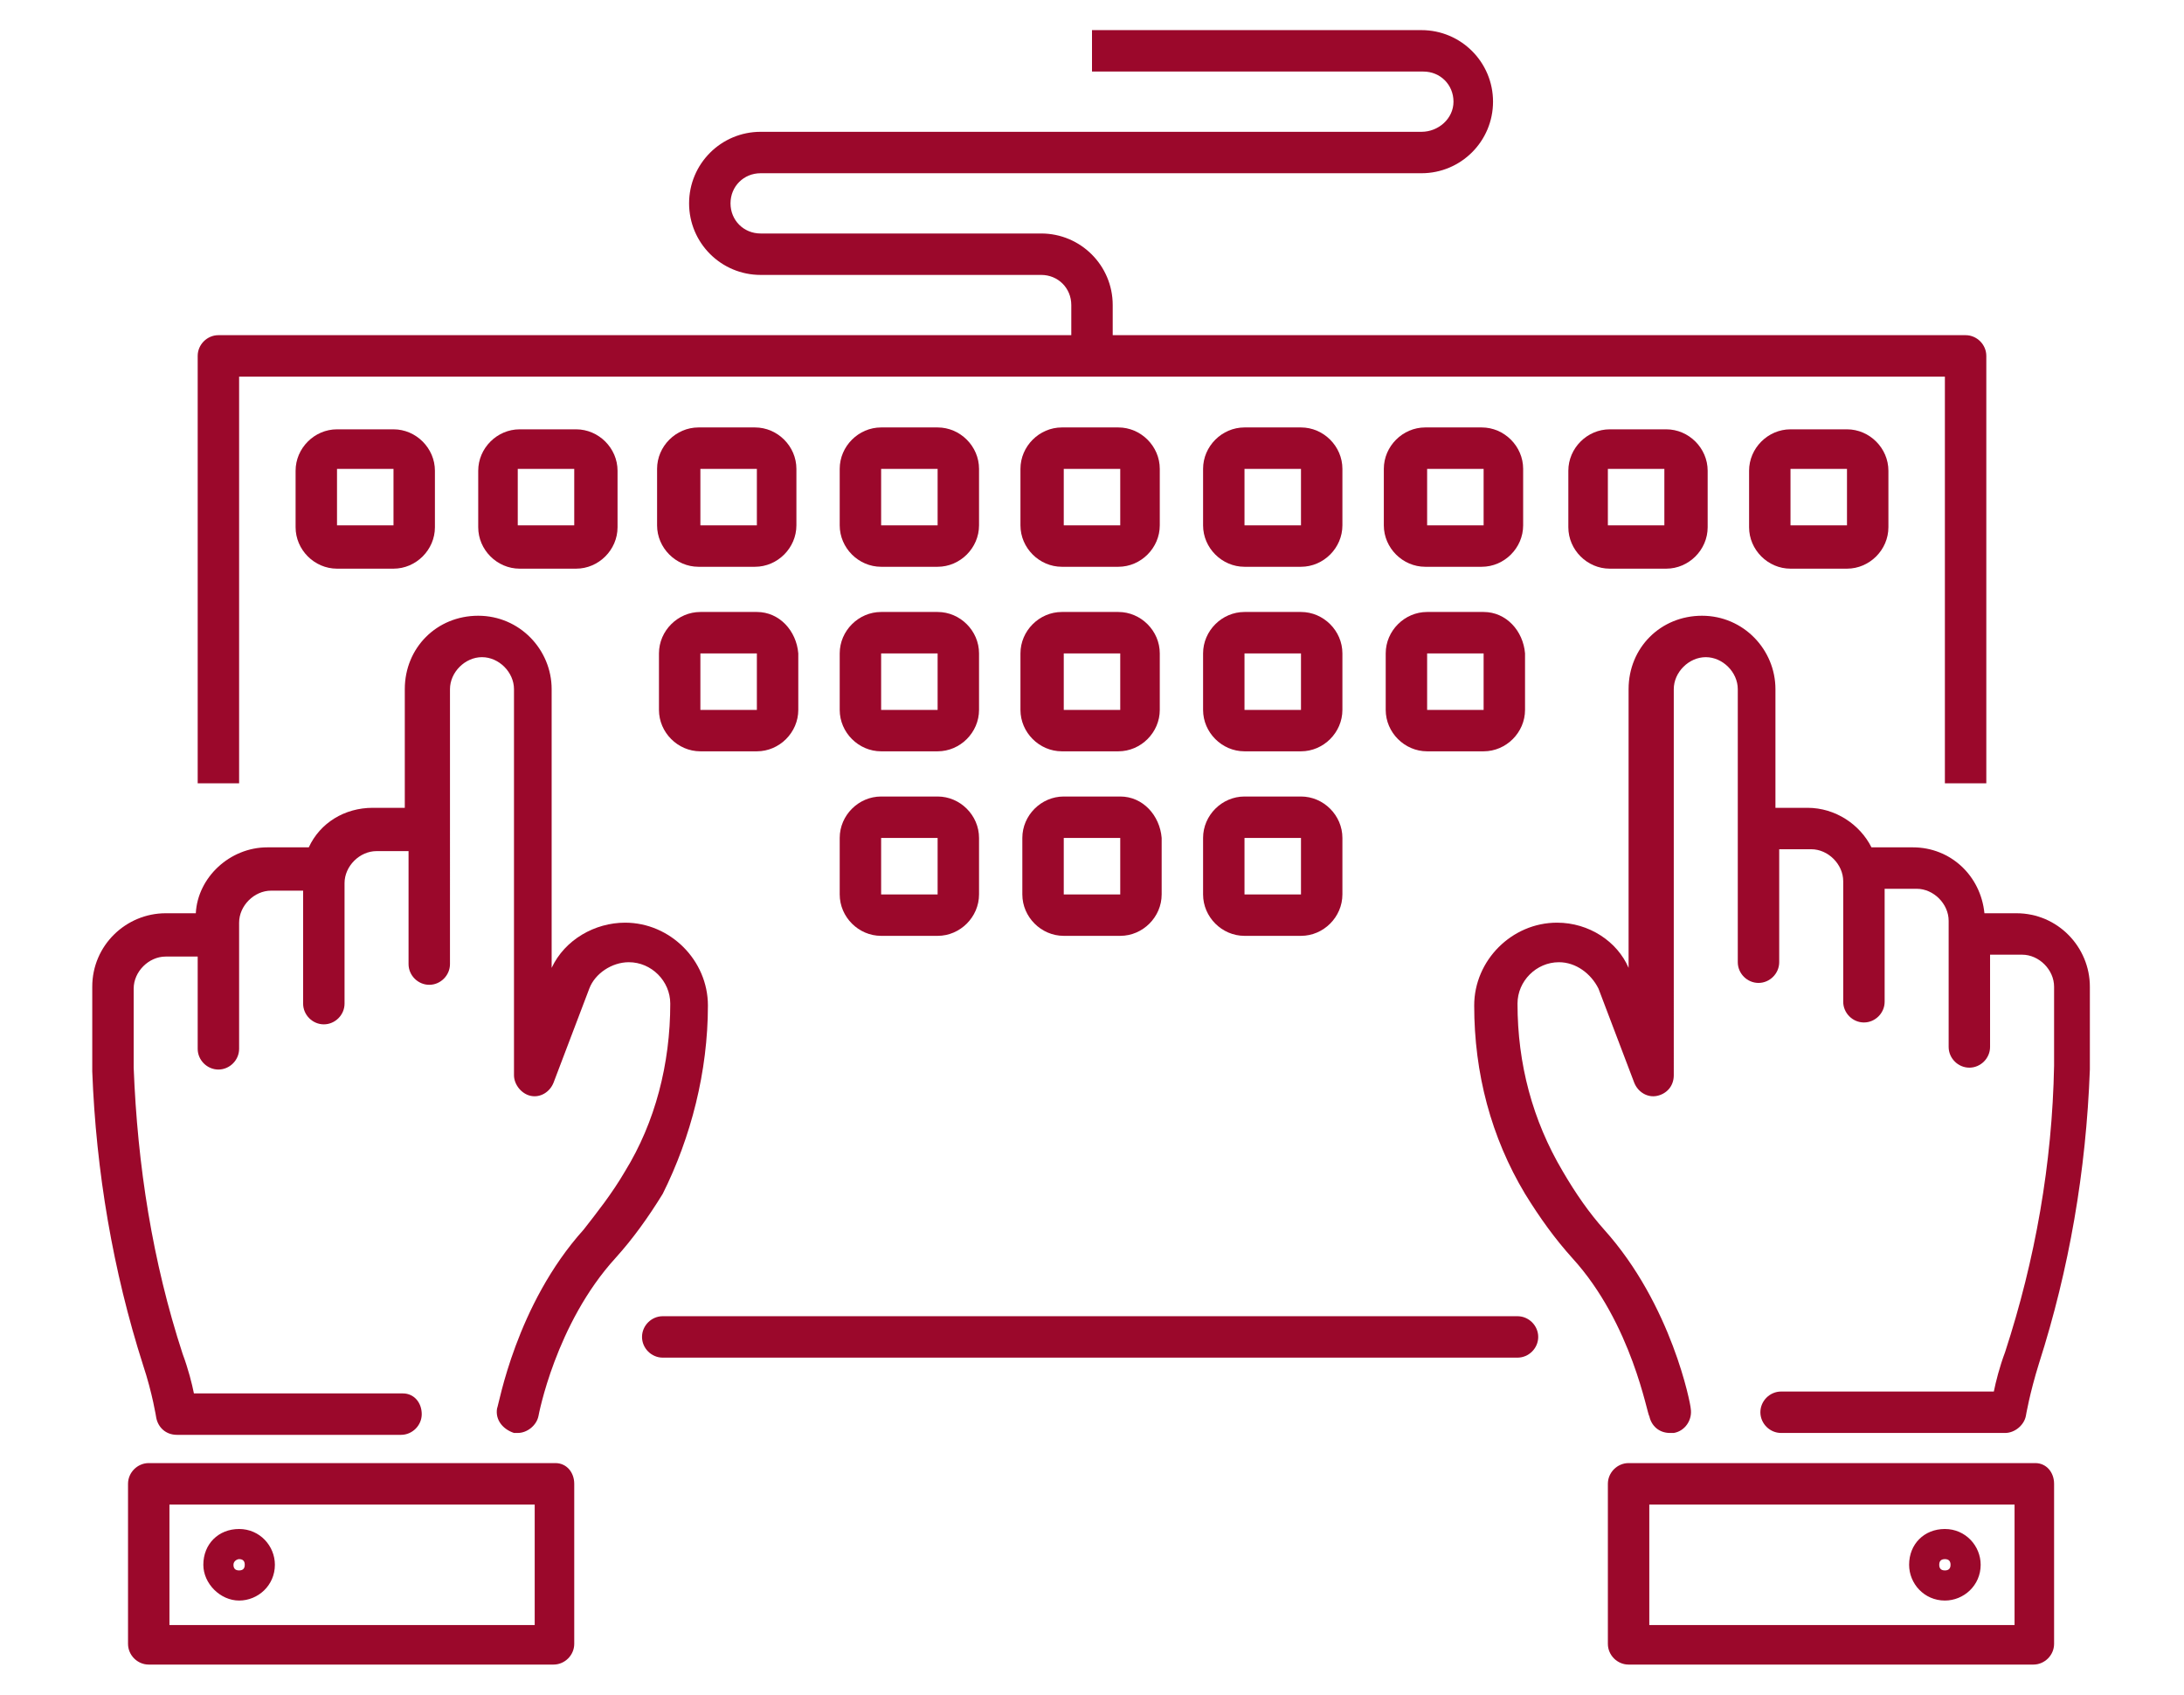 <?xml version="1.0" encoding="utf-8"?>
<!-- Generator: Adobe Illustrator 23.0.1, SVG Export Plug-In . SVG Version: 6.00 Build 0)  -->
<svg version="1.1" xmlns="http://www.w3.org/2000/svg" xmlns:xlink="http://www.w3.org/1999/xlink" x="0px" y="0px"
	 viewBox="0 0 116 90" style="enable-background:new 0 0 116 90;" xml:space="preserve">
<style type="text/css">
	.st0{display:none;}
	.st1{display:inline;}
	.st2{fill:#9B082B;}
	.st3{display:inline;fill:#9B082B;}
	.st4{fill-rule:evenodd;clip-rule:evenodd;fill:#9B082B;}
</style>
<g id="Layer_10" class="st0">
	<g class="st1">
		<path class="st2" d="M81,7.8H35c-2.4,0-4.3,1.9-4.3,4.3V78c0,2.4,1.9,4.3,4.3,4.3H81c2.4,0,4.3-1.9,4.3-4.3V12
			C85.2,9.7,83.3,7.8,81,7.8z M83.1,78c0,1.2-0.9,2.1-2.1,2.1H35c-1.2,0-2.1-0.9-2.1-2.1V12c0-1.2,0.9-2.1,2.1-2.1H81
			c1.2,0,2.1,0.9,2.1,2.1V78z"/>
		<path class="st2" d="M38.1,25.6h39.8V15.1H38.1V25.6z M40.3,17.3h35.5v6.1H40.3V17.3z"/>
		<path class="st2" d="M38.1,74.4h39.8V36.2H38.1V74.4z M40.3,65.9h7.3v6.4h-7.3V65.9z M66.3,47.2v7.2h-7.2v-7.2H66.3z M59.1,45
			v-6.6h7.2V45H59.1z M56.9,65.9v6.4h-7.2v-6.4H56.9z M49.7,63.7v-7.2h7.2v7.2H49.7z M59.1,65.9h7.2v6.4h-7.2V65.9z M59.1,63.7v-7.2
			h7.2v7.2H59.1z M68.5,56.5h7.3v7.2h-7.3V56.5z M68.5,54.4v-7.2h7.3v7.2H68.5z M56.9,54.4h-7.2v-7.2h7.2V54.4z M47.5,54.4h-7.3
			v-7.2h7.3V54.4z M47.5,56.5v7.2h-7.3v-7.2H47.5z M68.5,72.3v-6.4h7.3v6.4H68.5z M75.7,45h-7.3v-6.6h7.3V45z M56.9,38.4V45H40.3
			v-6.6H56.9z"/>
	</g>
</g>
<g id="Layer_8" class="st0">
	<g class="st1">
		<path class="st2" d="M40.1,81.6c-3.9,0-7.6-1.5-10.4-4.3c-2.8-2.8-4.3-6.4-4.3-10.4c0-3.9,1.5-7.6,4.3-10.4l33.5-33.5
			c1.8-1.8,4.1-2.7,6.6-2.7c2.5,0,4.8,1,6.6,2.7c1.7,1.7,2.7,4.1,2.7,6.5c0,2.5-1,4.8-2.7,6.6L52,60.6c-0.4,0.4-1.1,0.4-1.5,0
			c-0.4-0.4-0.4-1.1,0-1.5l24.4-24.4c1.3-1.3,2.1-3.1,2.1-5c0-1.9-0.7-3.7-2.1-5c-1.3-1.3-3.1-2.1-5-2.1c-1.9,0-3.7,0.7-5,2.1
			L31.3,58.1c-2.4,2.4-3.7,5.5-3.7,8.8c0,3.3,1.3,6.5,3.7,8.8c2.4,2.4,5.5,3.7,8.8,3.7c3.3,0,6.5-1.3,8.8-3.7l36.6-36.6
			c6.6-6.6,6.6-17.2,0-23.8c-3.2-3.2-7.4-4.9-11.9-4.9c-4.5,0-8.7,1.7-11.9,4.9L25.2,52c-0.4,0.4-1.1,0.4-1.5,0
			c-0.4-0.4-0.4-1.1,0-1.5l36.6-36.6c3.6-3.6,8.3-5.6,13.4-5.6c5.1,0,9.8,2,13.4,5.6c7.4,7.4,7.4,19.4,0,26.8L50.5,77.3
			C47.7,80.1,44.1,81.6,40.1,81.6z"/>
	</g>
</g>
<g id="Layer_5">
	<g>
		<path class="st2" d="M17.9,22.8c-1.2,0-2.2,1-2.2,2.2v3c0,1.2,1,2.2,2.2,2.2h3c1.2,0,2.2-1,2.2-2.2v-3c0-1.2-1-2.2-2.2-2.2H17.9z
			 M20.9,27.9l-3,0l0-3l3,0V27.9z M20.9,29v-1.1c0,0,0,0,0,0L20.9,29z"/>
		<path class="st2" d="M27.6,22.8c-1.2,0-2.2,1-2.2,2.2v3c0,1.2,1,2.2,2.2,2.2h3c1.2,0,2.2-1,2.2-2.2v-3c0-1.2-1-2.2-2.2-2.2H27.6z
			 M30.5,27.9l-3,0l0-3l3,0V27.9z M30.5,29v-1.1c0,0,0,0,0,0L30.5,29z"/>
		<path class="st2" d="M42.3,24.9c0-1.2-1-2.2-2.2-2.2h-3c-1.2,0-2.2,1-2.2,2.2v3c0,1.2,1,2.2,2.2,2.2h3c1.2,0,2.2-1,2.2-2.2V24.9z
			 M40.2,27.9l-3,0l0-3l3,0V27.9z M40.2,29v-1.1c0,0,0,0,0,0L40.2,29z"/>
		<path class="st2" d="M52,24.9c0-1.2-1-2.2-2.2-2.2h-3c-1.2,0-2.2,1-2.2,2.2v3c0,1.2,1,2.2,2.2,2.2h3c1.2,0,2.2-1,2.2-2.2V24.9z
			 M49.8,27.9l-3,0l0-3l3,0V27.9z M49.8,29v-1.1c0,0,0,0,0,0L49.8,29z"/>
		<path class="st2" d="M61.6,24.9c0-1.2-1-2.2-2.2-2.2h-3c-1.2,0-2.2,1-2.2,2.2v3c0,1.2,1,2.2,2.2,2.2h3c1.2,0,2.2-1,2.2-2.2V24.9z
			 M59.5,27.9l-3,0l0-3l3,0V27.9z M59.5,29v-1.1c0,0,0,0,0,0L59.5,29z"/>
		<path class="st2" d="M71.3,24.9c0-1.2-1-2.2-2.2-2.2h-3c-1.2,0-2.2,1-2.2,2.2v3c0,1.2,1,2.2,2.2,2.2h3c1.2,0,2.2-1,2.2-2.2V24.9z
			 M69.1,27.9l-3,0l0-3l3,0V27.9z M69.1,29v-1.1c0,0,0,0,0,0L69.1,29z"/>
		<path class="st2" d="M80.9,24.9c0-1.2-1-2.2-2.2-2.2h-3c-1.2,0-2.2,1-2.2,2.2v3c0,1.2,1,2.2,2.2,2.2h3c1.2,0,2.2-1,2.2-2.2V24.9z
			 M78.8,27.9l-3,0l0-3l3,0V27.9z M78.8,29v-1.1c0,0,0,0,0,0L78.8,29z"/>
		<path class="st2" d="M40.2,32.5h-3c-1.2,0-2.2,1-2.2,2.2v3c0,1.2,1,2.2,2.2,2.2h3c1.2,0,2.2-1,2.2-2.2v-3
			C42.3,33.5,41.4,32.5,40.2,32.5z M40.2,37.7l-3,0l0-3l3,0V37.7z M40.2,38.8v-1.1c0,0,0,0,0,0L40.2,38.8z"/>
		<path class="st2" d="M52,34.7c0-1.2-1-2.2-2.2-2.2h-3c-1.2,0-2.2,1-2.2,2.2v3c0,1.2,1,2.2,2.2,2.2h3c1.2,0,2.2-1,2.2-2.2V34.7z
			 M49.8,37.7l-3,0l0-3l3,0V37.7z M49.8,38.8v-1.1c0,0,0,0,0,0L49.8,38.8z"/>
		<path class="st2" d="M61.6,34.7c0-1.2-1-2.2-2.2-2.2h-3c-1.2,0-2.2,1-2.2,2.2v3c0,1.2,1,2.2,2.2,2.2h3c1.2,0,2.2-1,2.2-2.2V34.7z
			 M59.5,37.7l-3,0l0-3l3,0V37.7z M59.5,38.8v-1.1c0,0,0,0,0,0L59.5,38.8z"/>
		<path class="st2" d="M71.3,34.7c0-1.2-1-2.2-2.2-2.2h-3c-1.2,0-2.2,1-2.2,2.2v3c0,1.2,1,2.2,2.2,2.2h3c1.2,0,2.2-1,2.2-2.2V34.7z
			 M69.1,37.7l-3,0l0-3l3,0V37.7z M69.1,38.8v-1.1c0,0,0,0,0,0L69.1,38.8z"/>
		<path class="st2" d="M49.8,42.3h-3c-1.2,0-2.2,1-2.2,2.2v3c0,1.2,1,2.2,2.2,2.2h3c1.2,0,2.2-1,2.2-2.2v-3
			C52,43.3,51,42.3,49.8,42.3z M49.8,47.5l-3,0l0-3l3,0V47.5z M49.8,48.5v-1.1c0,0,0,0,0,0L49.8,48.5z"/>
		<path class="st2" d="M59.5,42.3h-3c-1.2,0-2.2,1-2.2,2.2v3c0,1.2,1,2.2,2.2,2.2h3c1.2,0,2.2-1,2.2-2.2v-3
			C61.6,43.3,60.7,42.3,59.5,42.3z M59.5,47.5l-3,0l0-3l3,0V47.5z M59.5,48.5v-1.1c0,0,0,0,0,0L59.5,48.5z"/>
		<path class="st2" d="M69.1,42.3h-3c-1.2,0-2.2,1-2.2,2.2v3c0,1.2,1,2.2,2.2,2.2h3c1.2,0,2.2-1,2.2-2.2v-3
			C71.3,43.3,70.3,42.3,69.1,42.3z M69.1,47.5l-3,0l0-3l3,0V47.5z M69.1,48.5v-1.1c0,0,0,0,0,0L69.1,48.5z"/>
		<path class="st2" d="M78.8,32.5h-3c-1.2,0-2.2,1-2.2,2.2v3c0,1.2,1,2.2,2.2,2.2h3c1.2,0,2.2-1,2.2-2.2v-3
			C80.9,33.5,80,32.5,78.8,32.5z M78.8,37.7l-3,0l0-3l3,0V37.7z M78.8,38.8v-1.1c0,0,0,0,0,0L78.8,38.8z"/>
		<path class="st2" d="M85.5,22.8c-1.2,0-2.2,1-2.2,2.2v3c0,1.2,1,2.2,2.2,2.2h3c1.2,0,2.2-1,2.2-2.2v-3c0-1.2-1-2.2-2.2-2.2H85.5z
			 M88.4,27.9l-3,0l0-3l3,0V27.9z M88.4,29v-1.1c0,0,0,0,0,0L88.4,29z"/>
		<path class="st2" d="M95.1,22.8c-1.2,0-2.2,1-2.2,2.2v3c0,1.2,1,2.2,2.2,2.2h3c1.2,0,2.2-1,2.2-2.2v-3c0-1.2-1-2.2-2.2-2.2H95.1z
			 M98.1,27.9l-3,0l0-3l3,0V27.9z M98.1,29v-1.1c0,0,0,0,0,0L98.1,29z"/>
		<path class="st2" d="M111,52.4c0-2.1-1.7-3.9-3.9-3.9h-1.7c-0.2-2-1.8-3.5-3.8-3.5h-2.2c-0.6-1.2-1.9-2.1-3.4-2.1h-1.7v-6.3
			c0-2.1-1.7-3.9-3.9-3.9s-3.9,1.7-3.9,3.9v14.8C85.9,50,84.4,49,82.7,49c-2.4,0-4.4,2-4.4,4.4c0,3.6,0.9,7,2.7,10
			c0.8,1.3,1.6,2.4,2.5,3.4c3.2,3.5,4,8.4,4.1,8.4c0.1,0.5,0.5,0.9,1.1,0.9c0.1,0,0.1,0,0.2,0c0.6-0.1,1-0.7,0.9-1.3
			c0-0.2-1-5.5-4.6-9.5c-0.8-0.9-1.5-1.9-2.2-3.1c-1.6-2.7-2.4-5.7-2.4-8.9c0-1.2,1-2.2,2.2-2.2c0.9,0,1.7,0.6,2.1,1.4l1.9,5
			c0.2,0.5,0.7,0.8,1.2,0.7c0.5-0.1,0.9-0.5,0.9-1.1V36.6c0-0.9,0.8-1.7,1.7-1.7s1.7,0.8,1.7,1.7V44v7.1c0,0.6,0.5,1.1,1.1,1.1
			s1.1-0.5,1.1-1.1v-6h1.7c0.9,0,1.7,0.8,1.7,1.7v6.4c0,0.6,0.5,1.1,1.1,1.1c0.6,0,1.1-0.5,1.1-1.1v-6h1.7c0.9,0,1.7,0.8,1.7,1.7
			v6.7c0,0.6,0.5,1.1,1.1,1.1s1.1-0.5,1.1-1.1v-4.9h1.7c0.9,0,1.7,0.8,1.7,1.7v4.1c0,0,0,0.1,0,0.1c-0.1,5.2-1,10.3-2.6,15.2
			c-0.3,0.8-0.5,1.6-0.6,2.1H94.6c-0.6,0-1.1,0.5-1.1,1.1s0.5,1.1,1.1,1.1h11.9c0.5,0,1-0.4,1.1-0.9c0,0,0.2-1.2,0.7-2.8
			c1.6-5,2.5-10.2,2.7-15.6c0-0.1,0-0.2,0-0.2V52.4z"/>
		<path class="st2" d="M108.1,77.7H86.5c-0.6,0-1.1,0.5-1.1,1.1v8.5c0,0.6,0.5,1.1,1.1,1.1h21.5c0.6,0,1.1-0.5,1.1-1.1v-8.5
			C109.1,78.2,108.7,77.7,108.1,77.7z M107,86.3H87.6v-6.4H107V86.3z"/>
		<path class="st2" d="M103.3,85c1,0,1.9-0.8,1.9-1.9c0-1-0.8-1.9-1.9-1.9s-1.9,0.8-1.9,1.9C101.4,84.1,102.2,85,103.3,85z
			 M103.3,82.8c0.2,0,0.3,0.1,0.3,0.3c0,0.2-0.1,0.3-0.3,0.3s-0.3-0.1-0.3-0.3C103,82.9,103.1,82.8,103.3,82.8z"/>
		<path class="st2" d="M12.7,20h90.6v21.6h2.2V18.9c0-0.6-0.5-1.1-1.1-1.1H59.1v-1.6c0-2.1-1.7-3.8-3.8-3.8H40.4
			c-0.9,0-1.6-0.7-1.6-1.6c0-0.9,0.7-1.6,1.6-1.6h35.1c2.1,0,3.8-1.7,3.8-3.8s-1.7-3.8-3.8-3.8H58v2.2h17.6c0.9,0,1.6,0.7,1.6,1.6
			S76.4,7,75.5,7H40.4c-2.1,0-3.8,1.7-3.8,3.8s1.7,3.8,3.8,3.8h14.9c0.9,0,1.6,0.7,1.6,1.6v1.6H11.6c-0.6,0-1.1,0.5-1.1,1.1v22.7
			h2.2V20z"/>
		<path class="st2" d="M80.6,69.9H35.2c-0.6,0-1.1,0.5-1.1,1.1s0.5,1.1,1.1,1.1h45.4c0.6,0,1.1-0.5,1.1-1.1S81.2,69.9,80.6,69.9z"/>
		<path class="st2" d="M37.6,53.4c0-2.4-2-4.4-4.4-4.4c-1.6,0-3.2,0.9-3.9,2.4V36.6c0-2.1-1.7-3.9-3.9-3.9s-3.9,1.7-3.9,3.9v6.3
			h-1.7c-1.5,0-2.8,0.8-3.4,2.1h-2.2c-2,0-3.7,1.6-3.8,3.5H8.8c-2.1,0-3.9,1.7-3.9,3.9v4.3c0,0.1,0,0.2,0,0.2
			c0.2,5.3,1.1,10.6,2.7,15.6c0.5,1.5,0.7,2.8,0.7,2.8c0.1,0.5,0.5,0.9,1.1,0.9h11.9c0.6,0,1.1-0.5,1.1-1.1S22,74,21.4,74H10.3
			c-0.1-0.5-0.3-1.3-0.6-2.1c-1.6-4.9-2.4-10-2.6-15.2c0-0.1,0-0.1,0-0.1v-4.1c0-0.9,0.8-1.7,1.7-1.7h1.7v4.9c0,0.6,0.5,1.1,1.1,1.1
			s1.1-0.5,1.1-1.1v-6.7c0-0.9,0.8-1.7,1.7-1.7h1.7v6c0,0.6,0.5,1.1,1.1,1.1c0.6,0,1.1-0.5,1.1-1.1v-6.4c0-0.9,0.8-1.7,1.7-1.7h1.7
			v6c0,0.6,0.5,1.1,1.1,1.1c0.6,0,1.1-0.5,1.1-1.1V44v-7.4c0-0.9,0.8-1.7,1.7-1.7s1.7,0.8,1.7,1.7v20.5c0,0.5,0.4,1,0.9,1.1
			c0.5,0.1,1-0.2,1.2-0.7l1.9-5c0.3-0.8,1.2-1.4,2.1-1.4c1.2,0,2.2,1,2.2,2.2c0,3.2-0.8,6.3-2.4,8.9c-0.7,1.2-1.5,2.2-2.2,3.1
			c-3.6,4-4.5,9.3-4.6,9.5c-0.1,0.6,0.3,1.1,0.9,1.3c0.1,0,0.1,0,0.2,0c0.5,0,1-0.4,1.1-0.9c0,0,0.9-4.9,4.1-8.4
			c0.9-1,1.7-2.1,2.5-3.4C36.7,60.4,37.6,56.9,37.6,53.4z"/>
		<path class="st2" d="M29.5,77.7H7.9c-0.6,0-1.1,0.5-1.1,1.1v8.5c0,0.6,0.5,1.1,1.1,1.1h21.5c0.6,0,1.1-0.5,1.1-1.1v-8.5
			C30.5,78.2,30.1,77.7,29.5,77.7z M28.4,86.3H9v-6.4h19.4V86.3z"/>
		<path class="st2" d="M12.7,85c1,0,1.9-0.8,1.9-1.9c0-1-0.8-1.9-1.9-1.9s-1.9,0.8-1.9,1.9C10.8,84.1,11.7,85,12.7,85z M12.7,82.8
			c0.2,0,0.3,0.1,0.3,0.3c0,0.2-0.1,0.3-0.3,0.3c-0.2,0-0.3-0.1-0.3-0.3C12.4,82.9,12.6,82.8,12.7,82.8z"/>
	</g>
</g>
<g id="Layer_4" class="st0">
	<g class="st1">
		<path class="st2" d="M96.3,36.5h-0.2V20.2c0-4.8-3.9-8.7-8.7-8.7H24.7c-4.8,0-8.7,3.9-8.7,8.7v49.5c0,4.8,3.9,8.7,8.7,8.7h62.7
			c4.8,0,8.7-3.9,8.7-8.7V53.5h0.2c2,0,3.6-1.6,3.6-3.6v-9.7C99.9,38.1,98.3,36.5,96.3,36.5z M87.5,13.7c3.6,0,6.5,2.9,6.5,6.5v16.3
			h-6V20.2c0-2.6-1.1-4.9-3-6.5H87.5z M18.2,69.7V20.2c0-3.6,2.9-6.5,6.5-6.5h54.5c3.6,0,6.5,2.9,6.5,6.5v16.3h-14
			c-2,0-3.6,1.6-3.6,3.6v9.7c0,2,1.6,3.6,3.6,3.6h14v16.3c0,3.6-2.9,6.5-6.5,6.5H24.7C21.2,76.3,18.2,73.3,18.2,69.7z M94,69.7
			c0,3.6-2.9,6.5-6.5,6.5H85c1.8-1.6,3-3.9,3-6.5V53.5h6V69.7z M97.8,49.9c0,0.8-0.6,1.4-1.4,1.4H71.8c-0.8,0-1.4-0.6-1.4-1.4v-9.7
			c0-0.8,0.6-1.4,1.4-1.4h24.6c0.8,0,1.4,0.6,1.4,1.4V49.9z"/>
		<path class="st2" d="M77.2,40.6c-2.4,0-4.4,2-4.4,4.4c0,2.4,2,4.4,4.4,4.4c2.4,0,4.4-2,4.4-4.4C81.6,42.6,79.6,40.6,77.2,40.6z
			 M77.2,47.2c-1.2,0-2.2-1-2.2-2.2c0-1.2,1-2.2,2.2-2.2c1.2,0,2.2,1,2.2,2.2C79.4,46.2,78.4,47.2,77.2,47.2z"/>
		<rect x="22.3" y="19.7" class="st2" width="2.2" height="2.4"/>
		<rect x="22.3" y="27.7" class="st2" width="2.2" height="2.4"/>
		<rect x="22.3" y="35.8" class="st2" width="2.2" height="2.4"/>
		<rect x="22.3" y="43.8" class="st2" width="2.2" height="2.4"/>
		<rect x="22.3" y="51.8" class="st2" width="2.2" height="2.4"/>
		<rect x="22.3" y="59.9" class="st2" width="2.2" height="2.4"/>
		<rect x="22.3" y="67.9" class="st2" width="2.2" height="2.4"/>
		<path class="st2" d="M52.5,43.8L51,43c-1.3-0.6-2.2-1.1-2.6-1.5c-0.4-0.4-0.8-0.8-1-1.3c-0.2-0.5-0.4-1.1-0.4-1.7
			c0-1,0.3-1.9,1-2.6c0.7-0.7,1.6-1,2.7-1c0.8,0,1.7,0.2,2.6,0.5c0.9,0.3,1.6,0.6,2.1,1l0-3.2c-0.9-0.5-2.1-1-3.7-1l0-2.7h-3.3
			l0,2.9c-1.4,0.4-2.4,0.9-3.4,2.1c-1,1.2-1.5,2.6-1.5,4.1c0,1.5,0.3,2.9,1,4c0.7,1.1,1.9,2,3.6,2.8l2,0.9c1.4,0.7,2.4,1.2,2.8,1.5
			c0.4,0.3,0.7,0.8,1,1.3c0.2,0.5,0.4,1.2,0.4,1.9c0,1.1-0.4,2.1-1.2,2.8c-0.8,0.7-1.9,1.1-3.2,1.1c-0.8,0-1.5-0.1-2.7-0.3
			c-1-0.2-1.4-0.4-2.4-0.7l0,3.2c0.6,0.3,1.1,0.4,1.7,0.6c0.6,0.1,1.3,0.3,2,0.4l0,2.7h3.3l0-2.9c2-0.3,3.1-1,4.2-2.1
			c1.1-1.2,1.7-2.5,1.7-4.1c0-1.9-0.4-3.4-1.2-4.6C55.6,45.6,54.3,44.6,52.5,43.8z"/>
	</g>
</g>
<g id="Layer_3" class="st0">
	<g class="st1">
		<path class="st2" d="M86.8,65.5H75.3V41V24.8V18c0-0.5,0.4-0.9,0.9-0.9h10.5c0.6,0,1.1-0.5,1.1-1.1s-0.5-1.1-1.1-1.1H76.3
			c-1.7,0-3.1,1.4-3.1,3.1v5.8C66.1,24,59.3,27.3,54.5,33c-6.7,7.8-14.3,11.5-17.2,12.7c-1.6,0.7-3,1.6-4.2,2.6
			c-4.3,3.9-5,9.6-4.9,13.8c0.1,3,2.3,5.4,5.2,5.9c0.7,4,4.2,7.1,8.4,7.1c4.3,0,7.9-3.2,8.4-7.4h36.7c0.6,0,1.1-0.5,1.1-1.1
			S87.4,65.5,86.8,65.5z M30.3,62.1c-0.1-3.7,0.6-8.9,4.2-12.2c1-0.9,2.2-1.6,3.6-2.2c3.1-1.3,11-5.1,18.1-13.3
			c4.4-5.2,10.6-8.2,17-8.5V41v24.5H50.1c-0.5-4.2-4.1-7.4-8.4-7.4c-4.4,0-8.1,3.4-8.5,7.7C31.5,65.4,30.3,63.9,30.3,62.1z M41.7,73
			c-3.5,0-6.4-2.8-6.4-6.4s2.8-6.4,6.4-6.4s6.4,2.8,6.4,6.4S45.2,73,41.7,73z"/>
		<path class="st2" d="M50.7,48h16.7v12.1c0,0.6,0.5,1.1,1.1,1.1s1.1-0.5,1.1-1.1V46.9V34.2c0-0.6-0.5-1.1-1.1-1.1h-5.9
			c-0.6,0-1.1,0.5-1.1,1.1s0.5,1.1,1.1,1.1h4.8v10.5H50.7c-0.6,0-1.1,0.5-1.1,1.1C49.6,47.5,50.1,48,50.7,48z"/>
	</g>
</g>
<g id="Layer_6" class="st0">
	<path class="st3" d="M96,47.8c-1.7-1.2-3.7-1.9-5.8-2.1c-2.1-0.2-4.2,0-6.1,0.7c-0.8,0.3-1.6,0.7-2.3,1.2V10.9
		c0-1.4-0.6-2.7-1.5-3.7c-1-1-2.3-1.5-3.7-1.5H17.2c-1.4,0-2.7,0.5-3.6,1.5h-0.1v0.1c-0.9,1-1.5,2.3-1.5,3.6v59.3
		c0,1.4,0.6,2.7,1.5,3.7c1,1,2.3,1.5,3.7,1.5h45.9c2.9,2.3,6,4.5,8.6,6.3l0.3,0.1c1.7,1.2,3.2,2.2,4.5,3.2c0.1,0.1,0.4,0.2,0.6,0.2
		c0.2,0,0.4-0.1,0.6-0.2c1.3-1,3-2.2,4.7-3.3l0.1-0.1c8.2-5.8,19.5-13.6,19.5-22.4C101.9,54.4,99.8,50.3,96,47.8z M53.8,31.2
		c-0.2-0.1-0.5-0.1-0.7,0.1c-0.2,0.1-0.4,0.4-0.5,0.6l-7,23.2l-6.8-31.3c-0.1-0.4-0.3-0.6-0.6-0.7c-0.1,0-0.2-0.1-0.3-0.1
		c-0.1,0-0.3,0-0.4,0.1c-0.2,0.1-0.4,0.3-0.5,0.6l-5.5,16.2H21.1V14.8h51.8v24.9H56.7l-2.3-7.9C54.4,31.4,54.1,31.2,53.8,31.2z
		 M21.1,66.5V41.6h11c0.4,0,0.8-0.3,0.9-0.7l4.5-13.5l6.8,31.5c0.1,0.5,0.6,0.9,1.2,0.7c0.4-0.1,0.6-0.4,0.7-0.7l7.2-23.5l1.6,5.4
		c0.1,0.4,0.4,0.6,0.8,0.7h17v6.3c-0.9-0.6-1.9-1.2-2.9-1.5c-1.9-0.7-4-0.9-6.1-0.7c-2.1,0.2-4,0.9-5.8,2.1
		c-3.8,2.5-5.8,6.6-5.8,11.6c0,2.3,0.8,4.7,2.3,7.1L21.1,66.5L21.1,66.5z M79.8,49.1c-1.2,1.2-2.1,2.5-2.8,4.1
		c-0.6-1.3-1.4-2.5-2.3-3.5V13.8c0-0.5-0.4-1-1-1H20.1c-0.6,0-1,0.4-1,1v53.7c0,0.6,0.4,1,1,1h35.8c1.3,1.7,2.9,3.3,4.9,5.1H17.2
		c-0.9,0-1.7-0.4-2.3-0.9C14.3,72,14,71.2,14,70.4V10.9c0-0.9,0.3-1.7,0.9-2.2L15,8.6c0.6-0.6,1.4-0.9,2.3-0.9h59.3
		c0.9,0,1.7,0.4,2.3,0.9c0.6,0.6,0.9,1.4,0.9,2.3L79.8,49.1L79.8,49.1z M54.1,59.5c0-4.3,1.8-7.9,5-10c1.4-0.9,3.2-1.6,4.9-1.8
		c0.4-0.1,0.9-0.1,1.4-0.1c1.3,0,2.6,0.2,3.8,0.6c1.4,0.5,2.7,1.4,3.8,2.5c0,0.1,0.1,0.1,0.1,0.1c1.4,1.5,2.5,3.5,3,5.7
		c0.1,0.4,0.4,0.6,0.7,0.7c0.3,0.1,0.5,0,0.7-0.1c0.2-0.1,0.4-0.4,0.4-0.6c0.6-2.6,1.7-4.7,3.5-6.2l0,0l0.1-0.1
		c0.9-0.9,2.1-1.5,3.3-2c1.6-0.6,3.4-0.8,5.2-0.6c1.7,0.2,3.5,0.8,4.9,1.8c3.2,2.1,5,5.7,5,10c0,7.8-10.8,15.3-18.6,20.8l-0.5,0.4
		c-1.4,0.9-2.6,1.8-3.8,2.7c-1.2-0.9-2.7-1.9-4.1-3v-0.1c-2.7-1.9-5.8-4-8.7-6.4c-0.1-0.1-0.1-0.1-0.1-0.1c-3-2.5-5.2-4.6-6.8-6.7
		c-0.1-0.1-0.1-0.1-0.1-0.2C55.1,64.2,54.1,61.8,54.1,59.5z"/>
</g>
<g id="Layer_7" class="st0">
	<g class="st1">
		<path class="st4" d="M72,17.2c-0.6-0.3-1.4-0.4-2.2-0.2c-0.7,0.1-1.4,0.4-1.9,0.9c-0.4,0.3-0.7,0.3-1,0.1l0,0
			c-0.5-0.3-1-0.4-1.7-0.4c-0.8,0-1.6,0.2-2.3,0.6c-0.7,0.4-1.3,1-1.7,1.7c-0.3,0.5-0.4,1-0.4,1.6c0,0.2,0,0.4,0.1,0.6
			c0,0.2,0.1,0.4,0.1,0.6l0,0l0,0l0,0h21.5l0,0l0,0l0,0c0.4-0.5,0.8-1,1-1.7c0.3-0.6,0.4-1.2,0.4-1.9c0.1-1.7-0.7-3.2-1.9-4.3
			c-0.7-0.6-1.7-1.1-2.6-1.4c-0.9-0.3-1.9-0.3-2.9,0.1c-1.4,0.4-2.5,1.4-3.3,3.1C73,17.2,72.5,17.4,72,17.2L72,17.2L72,17.2z
			 M74.3,64.3c-0.5,0-0.9-0.4-0.9-0.9s0.4-0.9,0.9-0.9h13.6c0.5,0,0.9,0.4,0.9,0.9s-0.4,0.9-0.9,0.9H74.3L74.3,64.3z M16.2,74.2h2.2
			V14.8c0-0.5,0.4-0.9,0.9-0.9h13.1c0.5,0,0.9,0.4,0.9,0.9v35.9H38V20.6c0-0.5,0.4-0.9,0.9-0.9H52c0.5,0,0.9,0.4,0.9,0.9v30.2h4.8
			V27c0-0.5,0.4-0.9,0.9-0.9h13.1c0.5,0,0.9,0.4,0.9,0.9v23.9h17.7c1.5,0,2.8,0.6,3.8,1.6l0,0c1,1,1.6,2.4,1.6,3.8v17.9h2.2
			c0.5,0,0.9,0.4,0.9,0.9v5.1c0,0.5-0.4,0.9-0.9,0.9H16.3c-0.5,0-0.9-0.4-0.9-0.9v-5.1C15.3,74.5,15.7,74.2,16.2,74.2L16.2,74.2z
			 M96.7,75.9h-2.2H32.3H19.3h-2.2v3.2h79.5V75.9L96.7,75.9z M20.1,74.2h11.3V51.8v-36H20.1V74.2L20.1,74.2z M51,50.9V21.6H39.8
			v29.3H51L51,50.9z M70.6,50.9v-23H59.3v23L70.6,50.9L70.6,50.9z M33.1,74.2h60.5V56.3c0-1-0.4-1.9-1-2.5l0,0c-0.6-0.6-1.6-1-2.5-1
			H71.4H58.3h-6.5H38.8h-5.7L33.1,74.2L33.1,74.2z M39,64.3h13.6c0.5,0,0.9-0.4,0.9-0.9s-0.4-0.9-0.9-0.9H39c-0.5,0-0.9,0.4-0.9,0.9
			S38.5,64.3,39,64.3L39,64.3z M56.7,64.3h13.6c0.5,0,0.9-0.4,0.9-0.9s-0.4-0.9-0.9-0.9H56.7c-0.5,0-0.9,0.4-0.9,0.9
			C55.7,63.9,56.2,64.3,56.7,64.3L56.7,64.3z M69.5,15.3c0.8-0.1,1.6-0.1,2.4,0c1-1.8,2.5-3,4.1-3.4c1.2-0.4,2.5-0.4,3.8-0.1
			c1.2,0.4,2.4,0.9,3.4,1.7c1.6,1.4,2.6,3.3,2.5,5.7c0,0.9-0.2,1.7-0.5,2.5c-0.4,0.8-0.8,1.6-1.4,2.2l0,0l0,0
			c-0.2,0.2-0.4,0.4-0.6,0.4c-0.3,0.1-0.4,0.1-0.7,0.1H61c-0.4,0-0.8-0.1-1.1-0.4c-0.4-0.2-0.5-0.5-0.6-0.9l0,0l0,0
			c-0.1-0.3-0.1-0.6-0.2-0.9C59,22,59,21.8,59,21.4c0-0.9,0.3-1.7,0.7-2.4c0.5-1,1.4-1.7,2.4-2.4c1-0.6,2.1-0.9,3.2-0.9
			c0.6,0,1.3,0.1,1.9,0.4C67.9,15.7,68.6,15.4,69.5,15.3L69.5,15.3z M66.8,18.1L66.8,18.1L66.8,18.1z"/>
	</g>
</g>
</svg>
